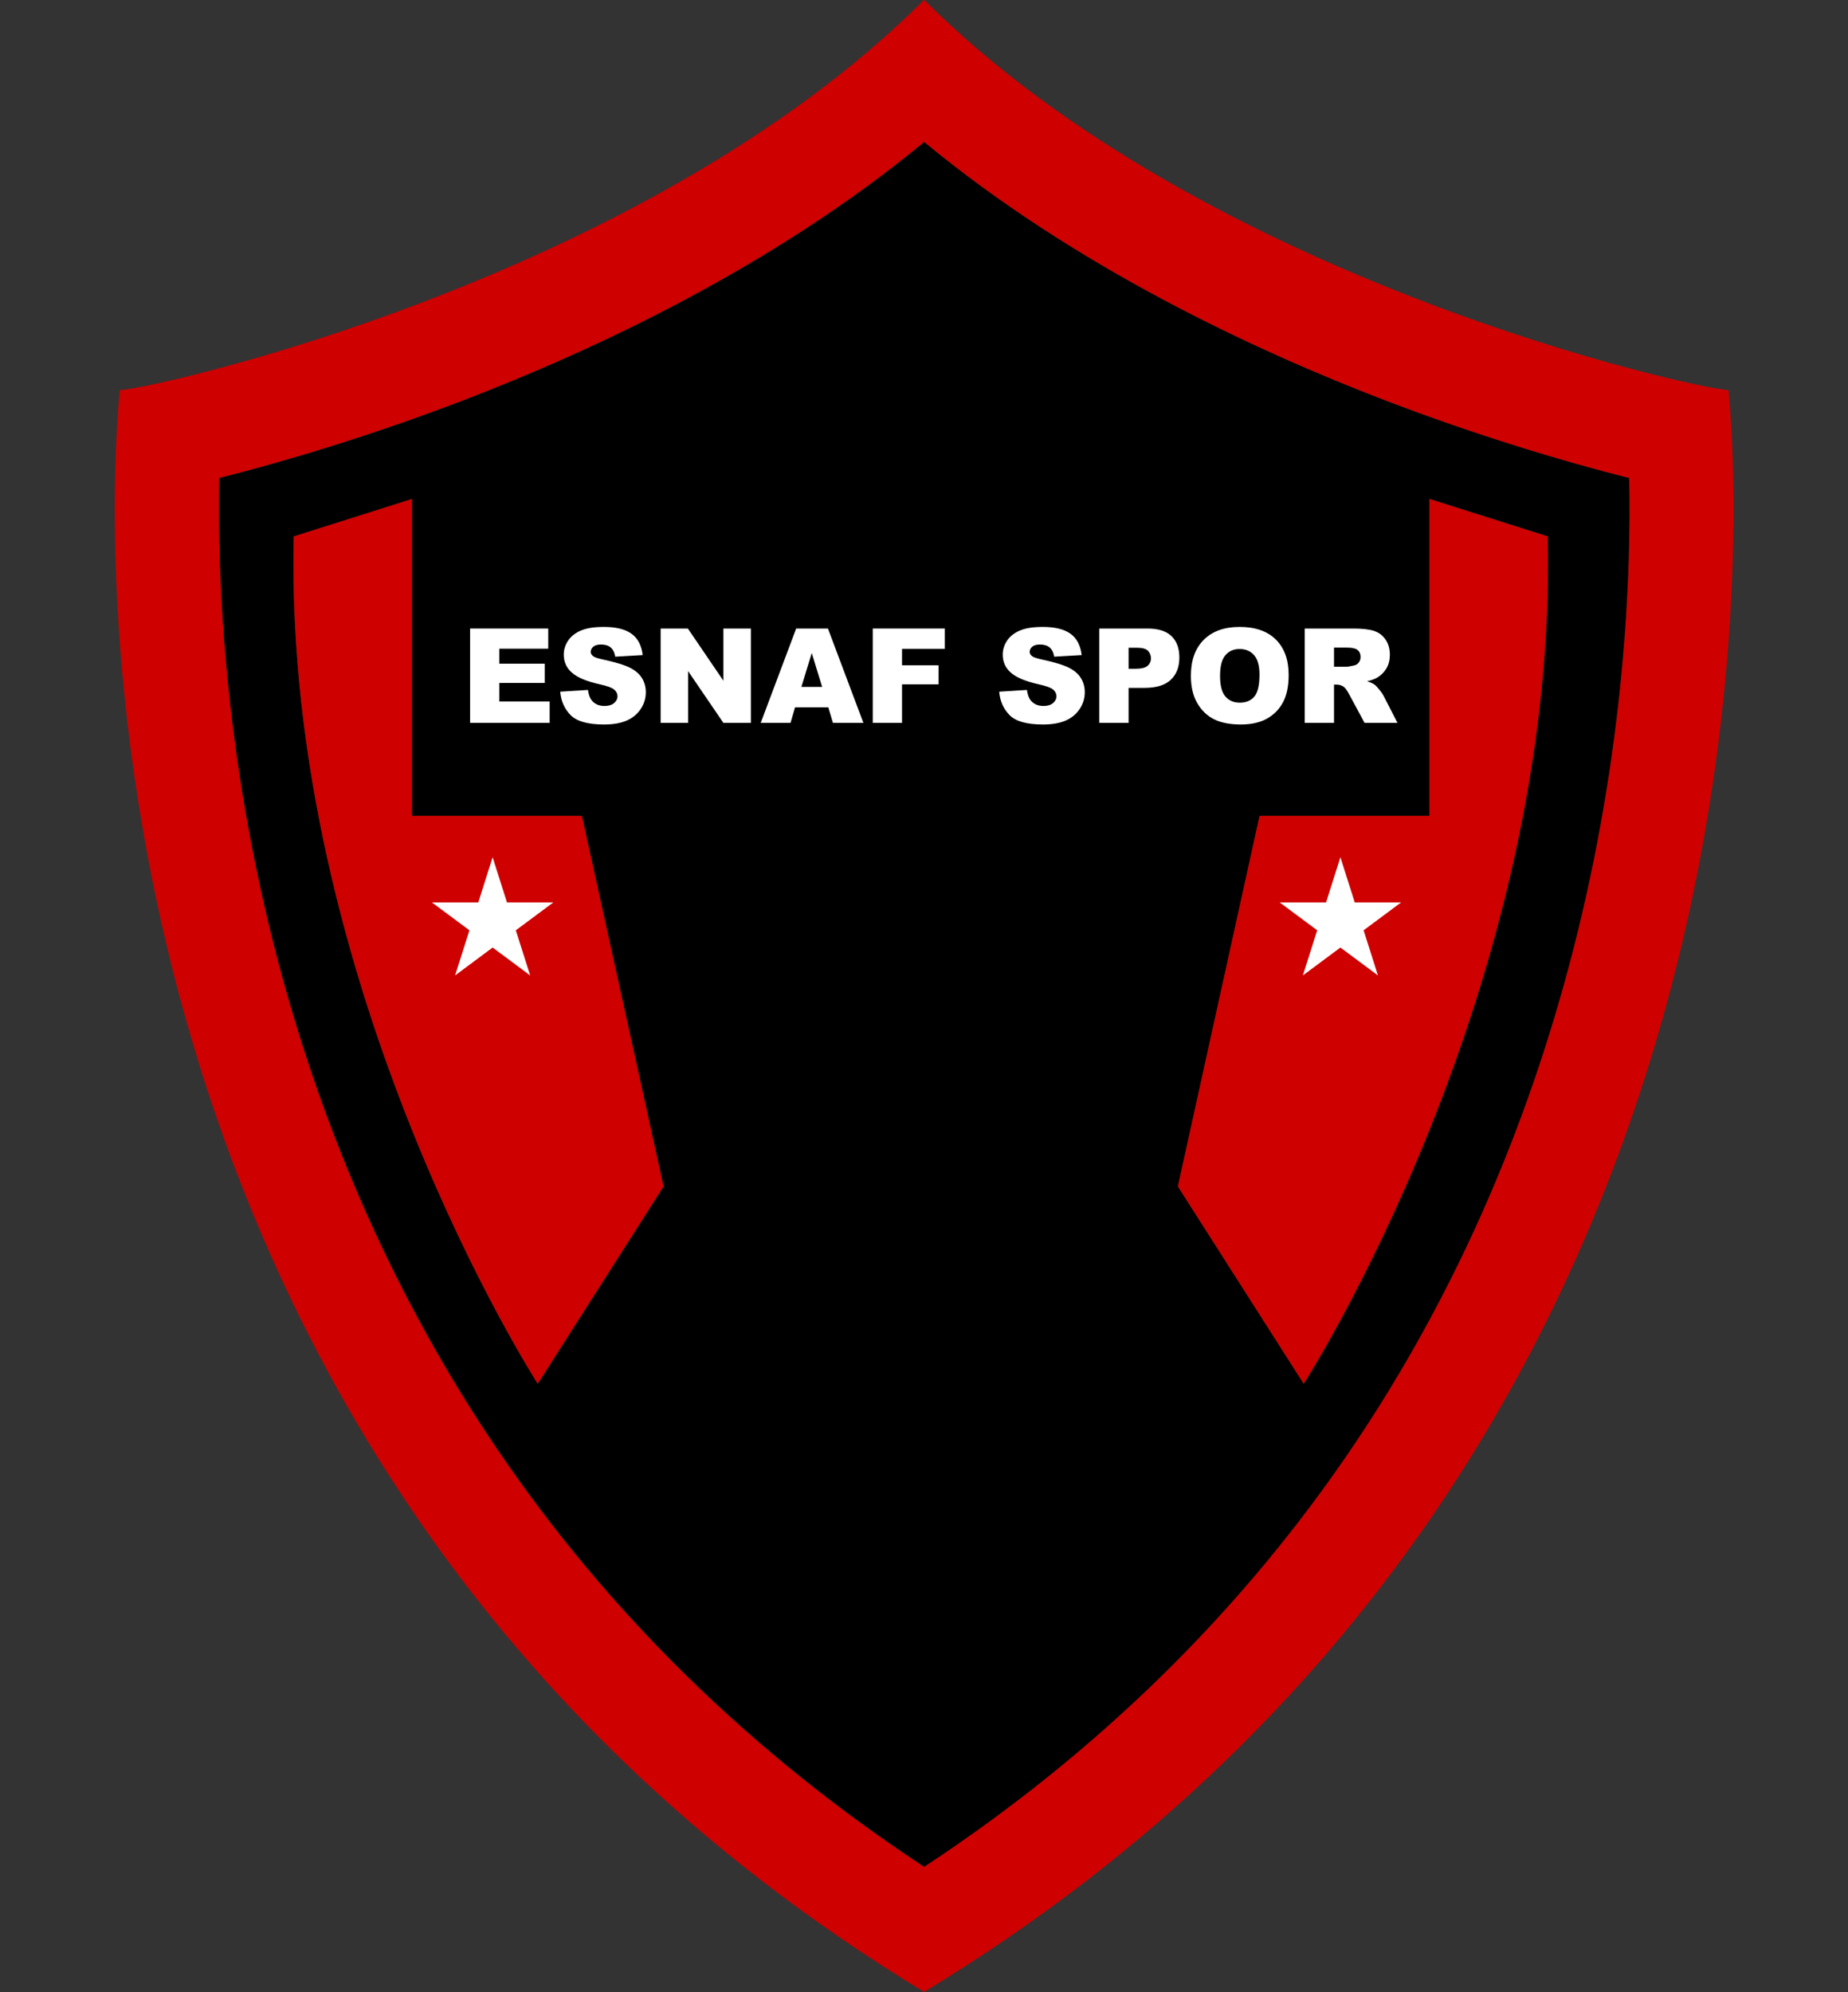 <?xml version="1.0" encoding="UTF-8"?>
<svg xmlns="http://www.w3.org/2000/svg" xmlns:xlink="http://www.w3.org/1999/xlink" width="841.4pt" height="907.1pt" viewBox="0 0 841.4 907.1" version="1.1">
<rect x="0" y="0" width="841.4" height="907.1" fill="#333333" stroke="none"/>
<defs>
<g>
<symbol overflow="visible" id="glyph0-0">
<path style="stroke:none;" d="M 0 0 L 0 -37.5 L 30 -37.5 L 30 0 Z M 0.938 -0.938 L 29.062 -0.938 L 29.062 -36.562 L 0.938 -36.562 Z M 0.938 -0.938 "/>
</symbol>
<symbol overflow="visible" id="glyph0-1">
<path style="stroke:none;" d="M 4.359 -42.953 L 39.938 -42.953 L 39.938 -33.781 L 17.672 -33.781 L 17.672 -26.953 L 38.328 -26.953 L 38.328 -18.188 L 17.672 -18.188 L 17.672 -9.734 L 40.578 -9.734 L 40.578 0 L 4.359 0 Z M 4.359 -42.953 "/>
</symbol>
<symbol overflow="visible" id="glyph0-2">
<path style="stroke:none;" d="M 2.078 -14.203 L 14.703 -15 C 14.98 -12.945 15.539 -11.383 16.375 -10.312 C 17.738 -8.57 19.691 -7.703 22.234 -7.703 C 24.129 -7.703 25.586 -8.145 26.609 -9.031 C 27.637 -9.926 28.156 -10.957 28.156 -12.125 C 28.156 -13.238 27.664 -14.238 26.688 -15.125 C 25.707 -15.996 23.441 -16.828 19.891 -17.609 C 14.066 -18.918 9.914 -20.66 7.438 -22.828 C 4.938 -24.992 3.688 -27.754 3.688 -31.109 C 3.688 -33.316 4.328 -35.398 5.609 -37.359 C 6.887 -39.324 8.812 -40.875 11.375 -42 C 13.945 -43.121 17.469 -43.688 21.938 -43.688 C 27.426 -43.688 31.609 -42.664 34.484 -40.625 C 37.367 -38.582 39.086 -35.332 39.641 -30.875 L 27.125 -30.141 C 26.789 -32.074 26.09 -33.484 25.031 -34.359 C 23.969 -35.242 22.496 -35.688 20.625 -35.688 C 19.082 -35.688 17.918 -35.355 17.141 -34.703 C 16.359 -34.047 15.969 -33.246 15.969 -32.312 C 15.969 -31.633 16.289 -31.02 16.938 -30.469 C 17.559 -29.906 19.047 -29.379 21.391 -28.891 C 27.191 -27.641 31.348 -26.371 33.859 -25.094 C 36.367 -23.812 38.191 -22.223 39.328 -20.328 C 40.473 -18.43 41.047 -16.309 41.047 -13.969 C 41.047 -11.219 40.277 -8.68 38.75 -6.359 C 37.227 -4.035 35.098 -2.27 32.359 -1.062 C 29.629 0.133 26.184 0.734 22.031 0.734 C 14.727 0.734 9.668 -0.672 6.859 -3.484 C 4.047 -6.293 2.449 -9.867 2.078 -14.203 Z M 2.078 -14.203 "/>
</symbol>
<symbol overflow="visible" id="glyph0-3">
<path style="stroke:none;" d="M 4.484 -42.953 L 16.875 -42.953 L 33.047 -19.188 L 33.047 -42.953 L 45.562 -42.953 L 45.562 0 L 33.047 0 L 16.969 -23.578 L 16.969 0 L 4.484 0 Z M 4.484 -42.953 "/>
</symbol>
<symbol overflow="visible" id="glyph0-4">
<path style="stroke:none;" d="M 30.828 -7.094 L 15.703 -7.094 L 13.625 0 L 0.062 0 L 16.203 -42.953 L 30.672 -42.953 L 46.812 0 L 32.938 0 Z M 28.031 -16.375 L 23.297 -31.812 L 18.578 -16.375 Z M 28.031 -16.375 "/>
</symbol>
<symbol overflow="visible" id="glyph0-5">
<path style="stroke:none;" d="M 4.453 -42.953 L 37.266 -42.953 L 37.266 -33.719 L 17.781 -33.719 L 17.781 -26.219 L 34.422 -26.219 L 34.422 -17.547 L 17.781 -17.547 L 17.781 0 L 4.453 0 Z M 4.453 -42.953 "/>
</symbol>
<symbol overflow="visible" id="glyph0-6">
<path style="stroke:none;" d=""/>
</symbol>
<symbol overflow="visible" id="glyph0-7">
<path style="stroke:none;" d="M 4.344 -42.953 L 26.391 -42.953 C 31.199 -42.953 34.801 -41.805 37.188 -39.516 C 39.582 -37.234 40.781 -33.98 40.781 -29.766 C 40.781 -25.43 39.473 -22.039 36.859 -19.594 C 34.254 -17.156 30.277 -15.938 24.938 -15.938 L 17.672 -15.938 L 17.672 0 L 4.344 0 Z M 17.672 -24.641 L 20.922 -24.641 C 23.473 -24.641 25.266 -25.082 26.297 -25.969 C 27.336 -26.863 27.859 -28.004 27.859 -29.391 C 27.859 -30.73 27.41 -31.875 26.516 -32.812 C 25.617 -33.746 23.93 -34.219 21.453 -34.219 L 17.672 -34.219 Z M 17.672 -24.641 "/>
</symbol>
<symbol overflow="visible" id="glyph0-8">
<path style="stroke:none;" d="M 2.719 -21.453 C 2.719 -28.461 4.672 -33.922 8.578 -37.828 C 12.48 -41.73 17.926 -43.688 24.906 -43.688 C 32.051 -43.688 37.555 -41.762 41.422 -37.922 C 45.293 -34.086 47.234 -28.711 47.234 -21.797 C 47.234 -16.773 46.383 -12.652 44.688 -9.438 C 43 -6.227 40.555 -3.727 37.359 -1.938 C 34.172 -0.156 30.195 0.734 25.438 0.734 C 20.594 0.734 16.582 -0.035 13.406 -1.578 C 10.227 -3.117 7.648 -5.562 5.672 -8.906 C 3.703 -12.246 2.719 -16.43 2.719 -21.453 Z M 16 -21.391 C 16 -17.055 16.801 -13.941 18.406 -12.047 C 20.02 -10.148 22.211 -9.203 24.984 -9.203 C 27.836 -9.203 30.047 -10.129 31.609 -11.984 C 33.168 -13.836 33.953 -17.164 33.953 -21.969 C 33.953 -26.008 33.133 -28.961 31.5 -30.828 C 29.875 -32.699 27.664 -33.641 24.875 -33.641 C 22.195 -33.641 20.043 -32.691 18.422 -30.797 C 16.805 -28.898 16 -25.762 16 -21.391 Z M 16 -21.391 "/>
</symbol>
<symbol overflow="visible" id="glyph0-9">
<path style="stroke:none;" d="M 4.578 0 L 4.578 -42.953 L 26.688 -42.953 C 30.789 -42.953 33.926 -42.598 36.094 -41.891 C 38.258 -41.191 40.004 -39.887 41.328 -37.984 C 42.66 -36.078 43.328 -33.758 43.328 -31.031 C 43.328 -28.645 42.816 -26.586 41.797 -24.859 C 40.785 -23.129 39.395 -21.727 37.625 -20.656 C 36.488 -19.969 34.93 -19.398 32.953 -18.953 C 34.535 -18.43 35.691 -17.902 36.422 -17.375 C 36.91 -17.02 37.617 -16.262 38.547 -15.109 C 39.473 -13.961 40.094 -13.074 40.406 -12.453 L 46.812 0 L 31.812 0 L 24.734 -13.125 C 23.828 -14.82 23.023 -15.926 22.328 -16.438 C 21.367 -17.102 20.285 -17.438 19.078 -17.438 L 17.906 -17.438 L 17.906 0 Z M 17.906 -25.547 L 23.5 -25.547 C 24.102 -25.547 25.273 -25.742 27.016 -26.141 C 27.887 -26.305 28.602 -26.75 29.156 -27.469 C 29.715 -28.195 30 -29.031 30 -29.969 C 30 -31.352 29.555 -32.414 28.672 -33.156 C 27.797 -33.902 26.148 -34.281 23.734 -34.281 L 17.906 -34.281 Z M 17.906 -25.547 "/>
</symbol>
<symbol overflow="visible" id="glyph1-0">
<path style="stroke:none;" d="M 1.672 0 L 1.672 -7.5 L 7.672 -7.5 L 7.672 0 Z M 1.859 -0.188 L 7.484 -0.188 L 7.484 -7.312 L 1.859 -7.312 Z M 1.859 -0.188 "/>
</symbol>
<symbol overflow="visible" id="glyph1-1">
<path style="stroke:none;" d=""/>
</symbol>
</g>
<clipPath id="clip1">
  <path d="M 52 0 L 790 0 L 790 907.102 L 52 907.102 Z M 52 0 "/>
</clipPath>
</defs>
<g id="surface1">
<g clip-path="url(#clip1)" clip-rule="nonzero">
<path style=" stroke:none;fill-rule:evenodd;fill:rgb(80.859%,0%,0%);fill-opacity:1;" d="M 420.762 -0.078 C 292.07 128.617 66.785 177.605 54.57 177.605 C 54.57 177.605 0.031 651.914 420.762 907.004 C 841.492 651.914 786.953 177.605 786.953 177.605 C 774.738 177.605 549.453 128.617 420.762 -0.078 Z M 420.762 64.672 C 488.898 121.07 570.496 159.285 630.91 182.438 C 671.332 197.926 711.672 210.16 741.75 217.691 C 742.672 260.945 739.977 340.922 715.816 434.23 C 694.598 516.188 661.16 591.449 616.434 657.922 C 565.66 733.391 499.922 797.91 420.762 850.02 C 342.25 798.34 276.941 734.445 226.344 659.781 C 181.641 593.809 148.09 519.109 126.629 437.746 C 101.777 343.547 98.973 261.672 99.852 217.672 C 129.922 210.141 170.227 197.914 210.613 182.438 C 271.031 159.285 352.625 121.07 420.762 64.672 Z M 420.762 64.672 "/>
</g>
<path style=" stroke:none;fill-rule:evenodd;fill:rgb(0%,0%,0%);fill-opacity:1;" d="M 650.836 371.504 L 650.836 227.199 L 704.676 244.254 C 709.227 450.551 593.566 630.051 593.566 630.051 L 536.297 540.23 L 573.484 371.504 Z M 715.812 434.23 C 739.977 340.922 742.672 260.945 741.75 217.691 C 711.672 210.16 671.332 197.926 630.91 182.438 C 570.496 159.285 488.898 121.07 420.762 64.672 C 352.625 121.07 271.031 159.285 210.613 182.438 C 170.227 197.914 129.922 210.141 99.852 217.672 C 98.973 261.672 101.777 343.547 126.629 437.746 C 148.09 519.109 181.641 593.809 226.344 659.781 C 276.941 734.445 342.25 798.34 420.762 850.02 C 499.922 797.91 565.66 733.391 616.434 657.922 C 661.16 591.449 694.598 516.188 715.812 434.23 Z M 264.918 371.504 L 302.105 540.23 L 244.836 630.051 C 244.836 630.051 129.172 450.551 133.723 244.254 L 187.566 227.199 L 187.566 371.504 Z M 264.918 371.504 "/>
<path style=" stroke:none;fill-rule:evenodd;fill:rgb(80.859%,0%,0%);fill-opacity:1;" d="M 650.836 227.199 L 650.836 371.504 L 573.484 371.504 L 536.297 540.23 L 593.566 630.051 C 593.566 630.051 709.227 450.551 704.676 244.254 Z M 650.836 227.199 "/>
<path style=" stroke:none;fill-rule:evenodd;fill:rgb(80.859%,0%,0%);fill-opacity:1;" d="M 187.566 227.199 L 187.566 371.504 L 264.918 371.504 L 302.105 540.23 L 244.836 630.051 C 244.836 630.051 129.172 450.551 133.723 244.254 Z M 187.566 227.199 "/>
<path style=" stroke:none;fill-rule:evenodd;fill:rgb(100%,100%,100%);fill-opacity:1;" d="M 224.293 390.34 L 230.82 410.895 L 251.945 410.895 L 234.855 423.598 L 241.383 444.152 L 224.293 431.449 L 207.207 444.152 L 213.734 423.598 L 196.645 410.895 L 217.766 410.895 Z M 224.293 390.34 "/>
<path style=" stroke:none;fill-rule:evenodd;fill:rgb(100%,100%,100%);fill-opacity:1;" d="M 610.289 390.34 L 616.816 410.895 L 637.938 410.895 L 620.852 423.598 L 627.379 444.152 L 610.289 431.449 L 593.199 444.152 L 599.727 423.598 L 582.641 410.895 L 603.762 410.895 Z M 610.289 390.34 "/>
<g style="fill:rgb(100%,100%,100%);fill-opacity:1;">
  <use xlink:href="#glyph0-1" x="209.677" y="329.154"/>
  <use xlink:href="#glyph0-2" x="252.997" y="329.154"/>
  <use xlink:href="#glyph0-3" x="296.317" y="329.154"/>
  <use xlink:href="#glyph0-4" x="346.297" y="329.154"/>
</g>
<g style="fill:rgb(100%,100%,100%);fill-opacity:1;">
  <use xlink:href="#glyph0-5" x="392.917" y="329.154"/>
</g>
<g style="fill:rgb(100%,100%,100%);fill-opacity:1;">
  <use xlink:href="#glyph0-6" x="432.877" y="329.154"/>
  <use xlink:href="#glyph0-2" x="452.857" y="329.154"/>
  <use xlink:href="#glyph0-7" x="496.177" y="329.154"/>
  <use xlink:href="#glyph0-8" x="539.497" y="329.154"/>
  <use xlink:href="#glyph0-9" x="589.477" y="329.154"/>
</g>
<g style="fill:rgb(0%,0%,0%);fill-opacity:1;">
  <use xlink:href="#glyph1-1" x="636.329" y="329.154"/>
</g>
</g>
</svg>
